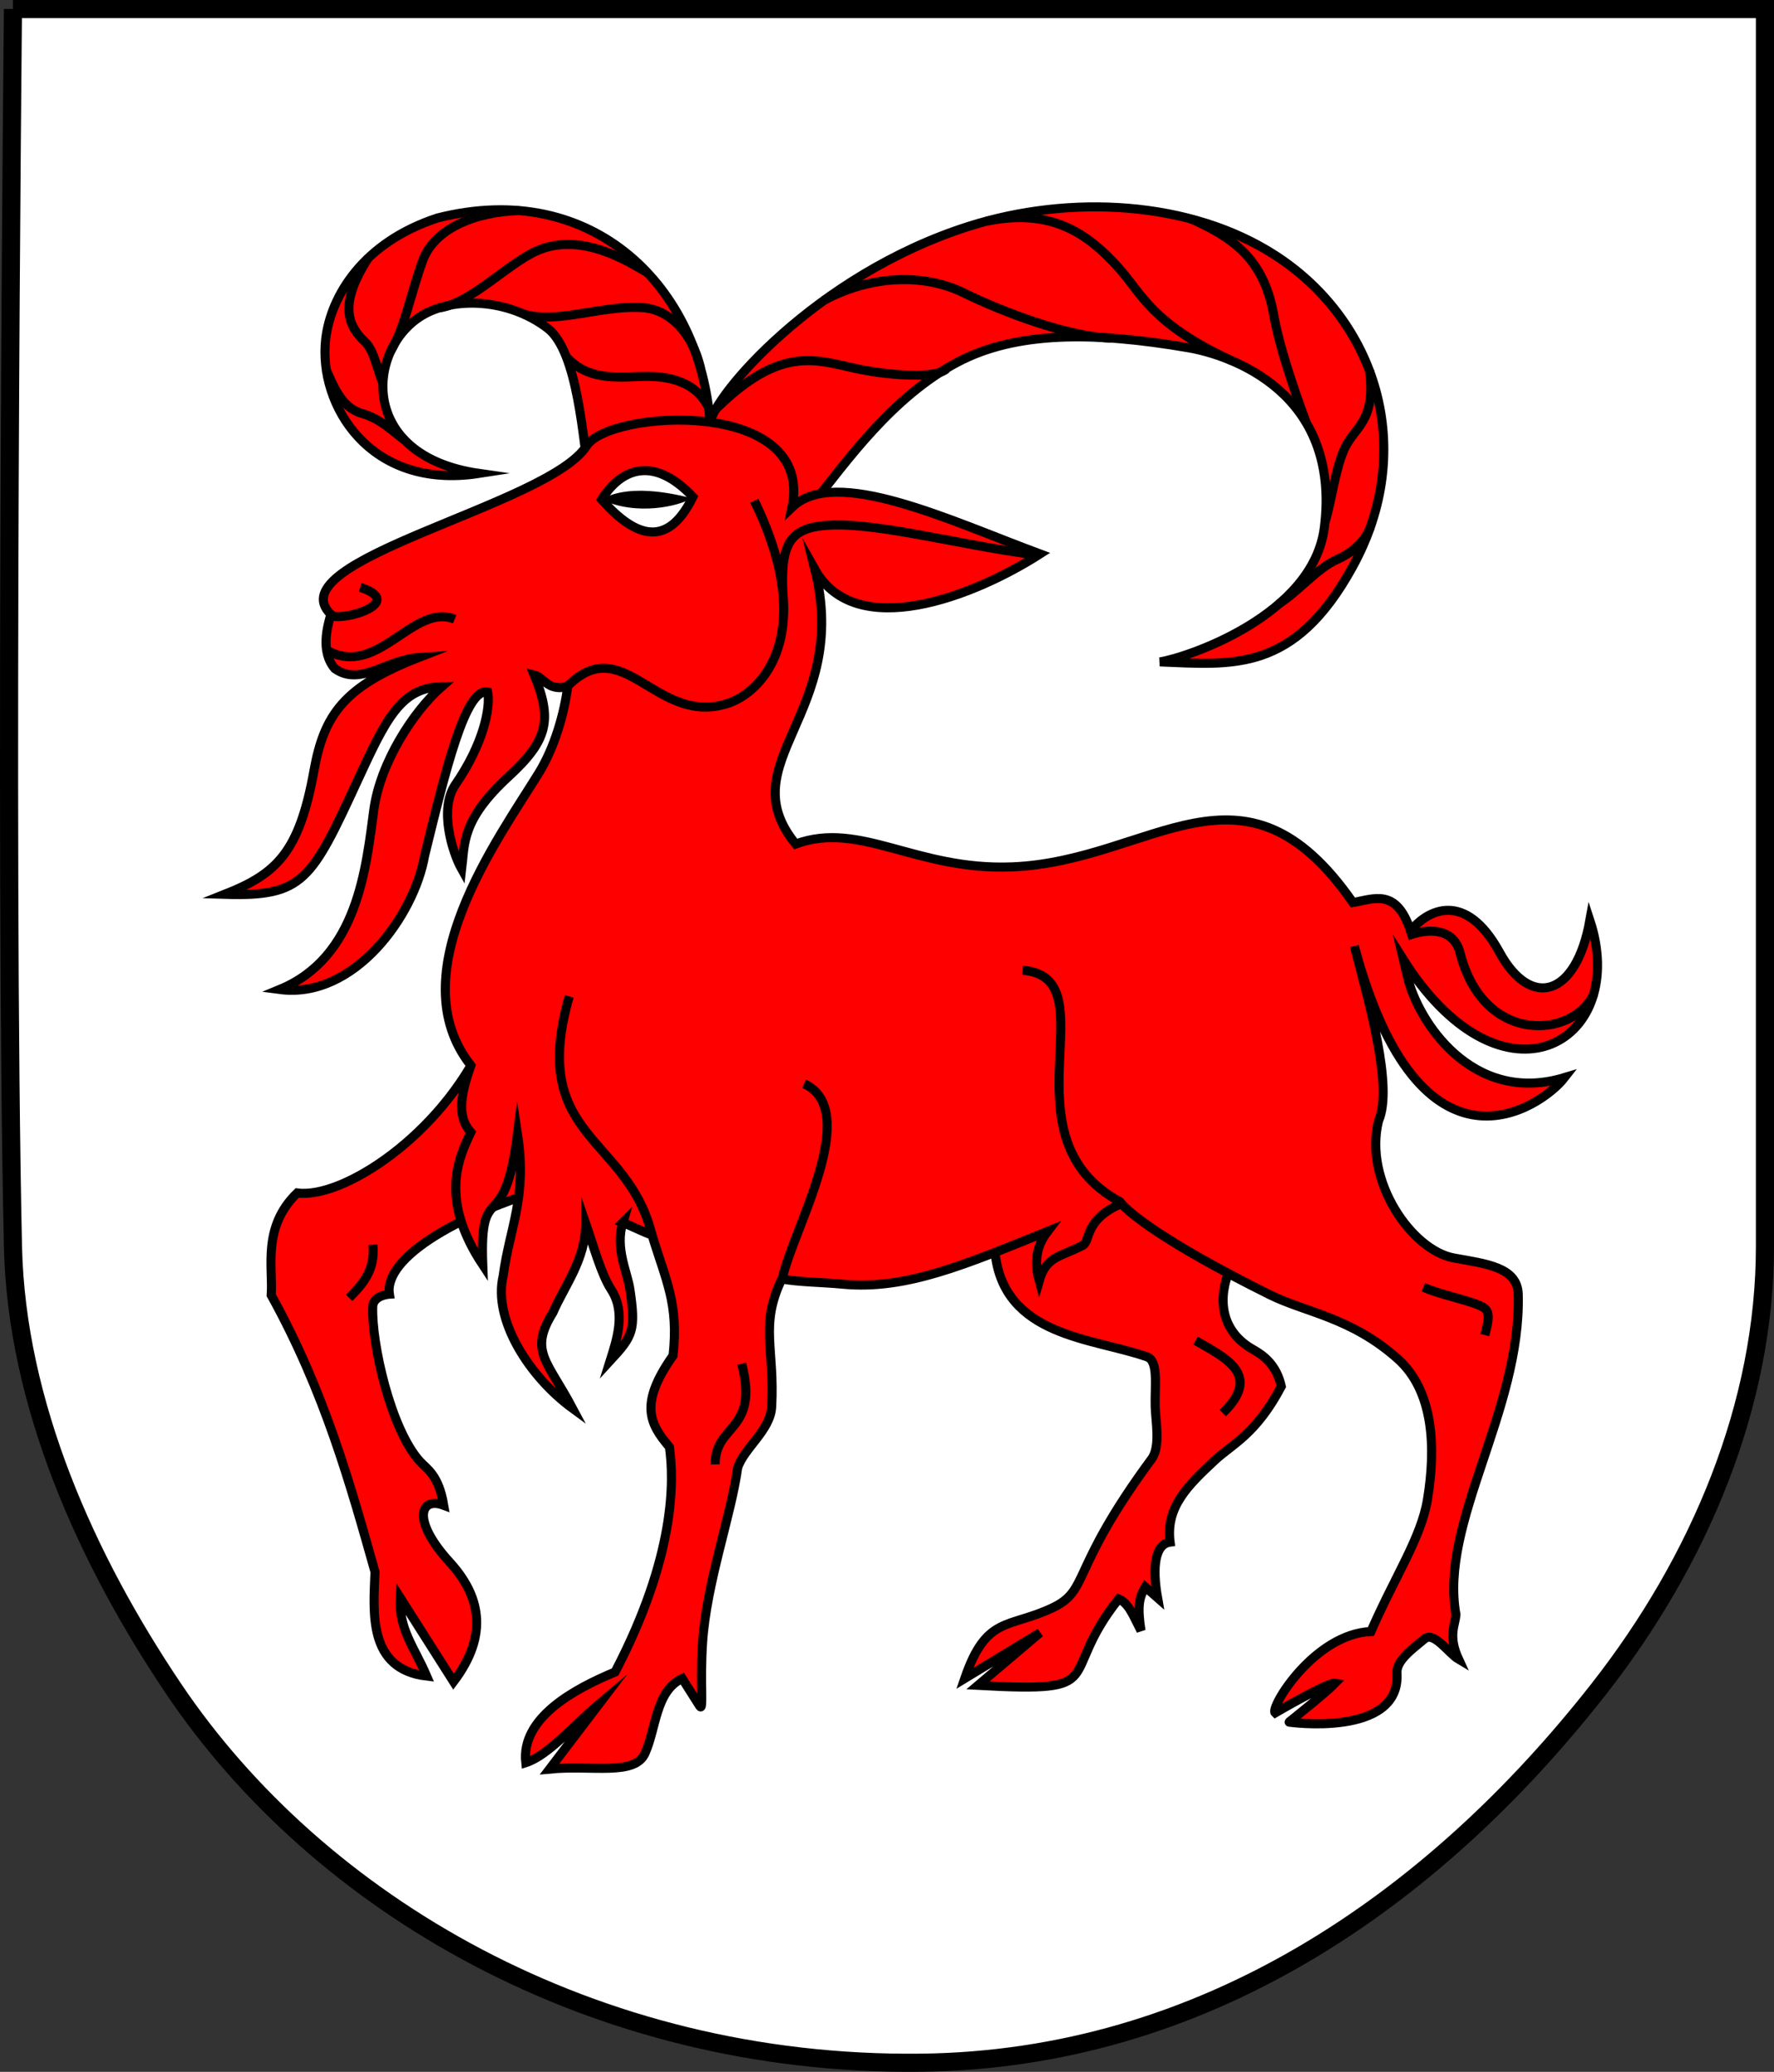 <?xml version="1.0" encoding="UTF-8" standalone="no"?>
<!-- Created with Inkscape (http://www.inkscape.org/) -->

<svg xmlns:dc="http://purl.org/dc/elements/1.1/" xmlns:cc="http://creativecommons.org/ns#" xmlns:rdf="http://www.w3.org/1999/02/22-rdf-syntax-ns#" xmlns:svg="http://www.w3.org/2000/svg" xmlns="http://www.w3.org/2000/svg" version="1.1" width="3916.839" height="4574.518" id="svg2">
  <rect width="100%" height="100%" fill="#333333" stroke="none"/>
  <title id="title4077">Gmina Narew Coat of Arms</title>
  <defs id="defs4" />
  <g transform="translate(-140.254,-145.906)" id="layer9" style="display:inline">
    <g id="g4066" />
  </g>
  <g id="g4179">
    <g transform="translate(-140.254,-145.906)" id="layer5" style="display:inline">
      <path d="m 168.878,165.898 3868.224,0 0,2732.469 c 0,347.49 -142.98,691.372 -367.696,977.828 -369.273,470.731 -874.514,816.98 -1495.558,824.099 -726.625,8.329 -1331.388,-352.495 -1649.396,-824.284 -193.818,-287.543 -347.842,-630.963 -355.574,-977.642 -19.376,-868.72 0,-2732.469 0,-2732.469 z" id="rect3894" style="fill:#ffffff;fill-opacity:1;stroke:#000000;stroke-width:40;stroke-linecap:butt;stroke-linejoin:miter;stroke-miterlimit:4;stroke-opacity:1;display:inline" />
    </g>
    <g id="g4129">
      <g transform="translate(-140.254,-145.906)" id="layer10" style="display:inline">
        <g id="g4075">
          <g id="g3902">
            <path d="m 2220.315,2746.844 116.845,164.246 c 19.403,186.526 215.588,188.47 335.604,230.645 25.931,9.112 16.766,64.247 18.035,110.248 0.868,31.483 12.168,87.974 -7.834,115.095 -183.849,249.289 -135.135,289.697 -220.586,329.605 -96.261,44.956 -144.503,16.576 -192.046,155.124 l 166.155,-100.872 -137.034,116.197 c 298.328,16.294 171.228,-15.927 310.78,-190.949 22.88,10.166 32.377,37.889 49.181,70.077 -8.452,-55.105 -3.684,-73.553 9.408,-96.341 l 27.304,23.957 c -11.644,-65.898 -6.61,-118.485 27.576,-123.019 -9.922,-77.568 38.838,-124.815 99.327,-181.156 37.081,-34.538 90.463,-56.814 146.219,-162.727 -10.706,-47.597 -38.691,-68.203 -62.666,-81.678 -64.899,-36.477 -78.725,-101.491 -54.887,-166.866 27.322,-74.928 98.42,-153.499 101.99,-243.912 z" id="path4071" style="fill:#ff0000;fill-opacity:1;stroke:#000000;stroke-width:20;stroke-linecap:butt;stroke-linejoin:miter;stroke-miterlimit:4;stroke-opacity:1;stroke-dasharray:none" />
            <path d="m 2840,3265.857 c 86.621,-83.796 8.566,-120.543 -60,-160" id="path4073" style="fill:none;stroke:#000000;stroke-width:20;stroke-linecap:butt;stroke-linejoin:miter;stroke-miterlimit:4;stroke-opacity:1;stroke-dasharray:none" />
          </g>
        </g>
      </g>
      <g transform="translate(-140.254,-145.906)" id="layer8" style="display:inline">
        <g id="g4043">
          <g id="g4047">
            <g id="g4051">
              <g id="g4055">
                <g id="g3906">
                  <path d="m 1208.066,2444.817 c -94.445,207.372 -311.269,349.004 -411.553,334.993 -78.291,75.6 -52.933,165.636 -57.48,225.694 118.449,213.907 175.268,420.243 229.198,610.983 -3.306,88.025 -16.872,214.744 114.136,230.206 -27.494,-64.148 -62.059,-103.547 -58.326,-172.899 l 117.633,185.165 c 80.054,-105.772 57.2,-191.907 -8.601,-263.96 C 1048.666,3502.572 1067.508,3449.855 1120,3469.551 c -11.352,-67.889 -37.714,-80.485 -52.694,-97.082 -64.977,-71.992 -106.668,-260.458 -104.168,-340.984 0.806,-25.967 36.913,-28.062 36.913,-28.062 -12.656,-81.023 152.765,-180.605 387.899,-245.467 z" id="path4037" style="fill:#ff0000;fill-opacity:1;stroke:#000000;stroke-width:20;stroke-linecap:butt;stroke-linejoin:miter;stroke-miterlimit:4;stroke-opacity:1;stroke-dasharray:none" />
                  <path d="m 911.158,3011.504 c 31.017,-31.324 57.517,-61.255 52.528,-117.178" id="path4041" style="fill:none;stroke:#000000;stroke-width:20;stroke-linecap:butt;stroke-linejoin:miter;stroke-miterlimit:4;stroke-opacity:1;stroke-dasharray:none" />
                </g>
              </g>
            </g>
          </g>
        </g>
      </g>
      <g transform="translate(-140.254,-145.906)" id="layer7" style="display:inline">
        <g id="g3963">
          <g id="g4193">
            <path d="m 1442.498,1213.433 c -14.92,-93.907 -25.733,-291.265 -93.473,-342.93 -86.178,-65.727 -205.421,-69.156 -274.271,-29.577 -125.476,72.131 -146.391,311.63 123.287,350.284 -241.618,37.578 -355.797,-151.552 -338.611,-297.23 11.014,-93.365 81.37,-212.649 247.014,-266.829 345.384,-87.563 581.4,156.185 601.639,453.913 4.767,-57.968 232.165,-327.54 570.826,-435.323 225.055,-71.627 491.109,-56.373 677.523,64.369 219.816,142.377 314.967,424.447 169.77,688.111 -128.849,233.977 -264.31,215.415 -425.052,209.172 60.192,-9.397 338.694,-102.68 363.136,-296.643 37.671,-298.944 -207.636,-381.027 -299.889,-396.891 -210.308,-36.164 -380.926,-36.295 -509.477,31.438 -145.308,76.562 -246.259,220.369 -321.486,314.602 z" id="path3977-0" style="fill:#ff0000;fill-opacity:1;stroke:#000000;stroke-width:20;stroke-linecap:butt;stroke-linejoin:miter;stroke-miterlimit:10;stroke-opacity:1;stroke-dasharray:none" />
            <path d="m 1712.217,1057.766 c 158.943,-161.596 237.943,-112.248 337.721,-94.128 59.083,10.729 156.614,18.674 179.983,-3.262" id="path3940" style="fill:none;stroke:#000000;stroke-width:20;stroke-linecap:butt;stroke-linejoin:miter;stroke-miterlimit:10;stroke-opacity:1;stroke-dasharray:none" />
            <path d="m 860.176,961.905 c 16.297,35.164 33.512,83.931 79.022,96.786 43.131,12.183 72.311,43.512 94.188,58.777" id="path3938" style="fill:none;stroke:#000000;stroke-width:20;stroke-linecap:butt;stroke-linejoin:miter;stroke-miterlimit:10;stroke-opacity:1;stroke-dasharray:none" />
            <path d="m 2963.293,1479.553 c 44.769,-28.555 86.127,-79.708 129.245,-98.374 32.244,-13.958 62.788,-41.066 73.454,-71.874" id="path3936" style="fill:none;stroke:#000000;stroke-width:20;stroke-linecap:butt;stroke-linejoin:miter;stroke-miterlimit:10;stroke-opacity:1;stroke-dasharray:none" />
            <path d="m 3065.793,1298.839 c 16.076,-53.518 21.812,-114.732 42.699,-161.588 22.072,-49.514 70.16,-59.38 55.714,-173.304" id="path3934" style="fill:none;stroke:#000000;stroke-width:20;stroke-linecap:butt;stroke-linejoin:miter;stroke-miterlimit:10;stroke-opacity:1;stroke-dasharray:none" />
            <path d="m 2770.793,629.553 c 91.101,40.877 159.603,87.014 181.671,211.614 12.353,69.75 43.07,160.162 71.743,237.78" id="path3932" style="fill:none;stroke:#000000;stroke-width:20;stroke-linecap:butt;stroke-linejoin:miter;stroke-miterlimit:10;stroke-opacity:1;stroke-dasharray:none" />
            <path d="m 2317.579,634.553 c 142.35,-29.336 222.404,24.626 292.622,102.845 51.856,57.765 71.655,122.329 249.72,205.121" id="path3930" style="fill:none;stroke:#000000;stroke-width:20;stroke-linecap:butt;stroke-linejoin:miter;stroke-miterlimit:10;stroke-opacity:1;stroke-dasharray:none" />
            <path d="m 1959.545,808.948 c 105.392,-56.18 221.493,-59.245 308.672,-16.36 87.18,42.885 232.543,97.589 324.56,99.752" id="path3928" style="fill:none;stroke:#000000;stroke-width:20;stroke-linecap:butt;stroke-linejoin:miter;stroke-miterlimit:10;stroke-opacity:1;stroke-dasharray:none" />
            <path d="m 954.242,714.178 c -68.068,104.915 -45.068,151.79 -7.737,186.896 21.034,19.78 27.922,68.426 39.403,90.125" id="path3926" style="fill:none;stroke:#000000;stroke-width:20;stroke-linecap:butt;stroke-linejoin:miter;stroke-miterlimit:10;stroke-opacity:1;stroke-dasharray:none" />
            <path d="m 1003.081,920.489 c 31.153,-51.936 41.933,-119.981 70.465,-199.156 24.822,-68.88 112.61,-107.588 213.388,-110.551" id="path3924" style="fill:none;stroke:#000000;stroke-width:20;stroke-linecap:butt;stroke-linejoin:miter;stroke-miterlimit:10;stroke-opacity:1;stroke-dasharray:none" />
            <path d="m 1111.168,825.534 c 68.145,-9.929 151.296,-98.204 215.013,-126.037 99.277,-43.367 204.755,26.525 243.835,48.653" id="path3922" style="fill:none;stroke:#000000;stroke-width:20;stroke-linecap:butt;stroke-linejoin:miter;stroke-miterlimit:10;stroke-opacity:1;stroke-dasharray:none" />
            <path d="m 1296.383,839.375 c 74.561,22.699 175.695,-21.109 264.726,-14.053 55.532,4.401 107.72,52.806 126.032,134.554" id="path3920" style="fill:none;stroke:#000000;stroke-width:20;stroke-linecap:butt;stroke-linejoin:miter;stroke-miterlimit:10;stroke-opacity:1;stroke-dasharray:none" />
            <path d="m 1391.393,934.692 c 39.625,42.42 87.868,46.508 156.133,42.719 61.238,-3.399 128.996,7.155 157.612,69.909" id="path3918" style="fill:none;stroke:#000000;stroke-width:20;stroke-linecap:butt;stroke-linejoin:miter;stroke-miterlimit:10;stroke-opacity:1;stroke-dasharray:none" />
          </g>
        </g>
      </g>
      <g transform="translate(-140.254,-145.906)" id="layer6" style="display:inline">
        <path d="m 1515.301,2845.248 c -17.322,57.242 9.981,108.608 15.774,147.772 13.422,90.729 6.485,102.924 -43.61,157.243 14.252,-45.468 35.319,-105.963 2.431,-156.673 -22.571,-34.802 -39.065,-96.397 -56.489,-146.74 -0.152,80.685 -46.668,137.52 -72.418,197.178 -52.892,85.4 -12.842,105.28 43.506,211.587 -94.763,-69.303 -176.282,-194.888 -153.27,-292.616 14.275,-107.099 53.162,-172.179 31.67,-313.129 -29.517,234.823 -84.015,92.734 -76.772,288.904 -95.197,-143.895 -54.54,-233.656 -26.264,-292.944 -33.953,-36.84 -19.182,-92.046 0,-147.482 -159.31,-202.032 60.347,-500.185 149.784,-645.26 35.617,-57.773 56.634,-132.858 64.368,-193.167 -8.01,3.956 -19.21,6.303 -33.328,1.712 -17.41,-5.662 -25.85,-21.831 -40.918,-25.45 40.334,99.073 30.407,144.316 -56.533,224.276 -104.997,96.567 -96.777,148.834 -103.576,204.534 -20.623,-36.618 -50.861,-133.355 -13.743,-187.088 61.983,-89.728 77.641,-169.612 71.148,-204.086 -49.222,-10.414 -93.243,174.118 -139.245,361.128 -22.604,131.548 -155.134,317.742 -320.201,295.716 173.434,-71.389 190.819,-270.207 208.091,-397.266 13.985,-102.882 86.627,-215.97 149.524,-271.231 -89.757,2.147 -122.443,70.424 -185.305,206.612 -102.398,221.842 -120.205,257.14 -293.63,251.773 114.546,-45.284 164.611,-92.208 197.149,-272.955 22.279,-123.758 66.07,-185.651 230.752,-249.799 -71.904,5.227 -128.451,64.23 -184.661,24.454 -32.718,-37.855 -15.869,-94.878 -8.783,-119.913 -123.556,-119.904 481.154,-240.282 564.663,-372.085 50.573,-79.819 503.728,-107.47 453.57,135.709 95.285,-92.032 344.895,27.781 547.503,103.036 -146.615,94.119 -406.904,195.111 -496.995,34.345 79.494,318.811 -190.457,425.316 -42.426,606.092 142.847,-52.292 264.987,59.234 478.397,50.475 309.263,-12.694 509.242,-270.838 751.968,78.825 46.771,-8.09 96.006,-32.604 127.279,62.629 35.972,-45.71 120.514,-91.378 196.399,47.214 69.213,126.407 169.186,98.411 199.461,-70.63 86.603,262.505 -177.279,426.765 -395.125,112.218 -5.556,-8.022 -16.361,-25.121 -16.361,-25.121 0,0 5.169,21.597 9.063,38.63 21.476,93.948 141.397,283.553 346.48,221.444 -50.453,65.099 -318.791,253.711 -464.165,-290.419 32.405,124.619 86.15,311.136 53.476,386.067 -33.149,132.7 73.685,285.841 166.249,302.705 70.091,12.77 140.612,19.732 142.176,80.289 6.645,257.289 -174.141,503.203 -137.562,706.811 -1.285,23.267 -18.236,46.477 5.975,98.955 -22.138,-13.021 -54.597,-62.657 -75.329,-44.994 -25.502,21.727 -62.571,47.108 -60.789,75.299 9.091,143.783 -241.339,108.354 -238.521,108.354 0,0 81.084,-64.313 102.053,-85.959 -15.172,-2.776 -132.463,65.703 -132.463,65.703 -12.543,-11.614 86.336,-174.432 211.421,-179.769 53.788,-122.991 110.874,-207.164 124.737,-290.997 18.82,-113.804 14.481,-239.605 -65.607,-311.001 -103.384,-92.163 -203.05,-102.132 -282.292,-141.492 -235.907,-117.175 -311.193,-181.788 -327.693,-201.258 -84.683,35.943 -66.711,84.516 -86.871,92.919 -48.491,25.256 -79.029,22.894 -94.704,77.544 -15.759,-57.799 4.32,-90.278 18.858,-109.42 -180.618,72.759 -312.861,130.236 -452.432,116.899 -47.496,-4.539 -93.135,-4.23 -134.786,-11.456 -49.326,103.209 -15.091,152.971 -22.364,282.719 -2.891,51.581 -62.293,91.984 -75.104,134.456 -14.598,105.799 -68.551,253.326 -77.34,384.535 -6.157,91.922 2.983,156.11 -6.618,140.951 l -38.386,-60.609 c -59.012,27.651 -57.324,110.474 -82.148,165.18 -22.965,50.609 -116.948,25.656 -210.796,34.83 l 109.096,-143.442 c -56.765,47.714 -112.276,113.464 -161.624,129.3 -10.904,-99.093 106.491,-162.355 197.239,-200.275 134.405,-257.626 130.138,-424.031 119.949,-496.731 -43.885,-51.336 -67.087,-95.6 8.081,-202.031 12.481,-114.863 -15.45,-163.928 -46.436,-265.914 -18.804,-6.55 -44.495,-19.628 -64.609,-27.622 z" id="path4196" style="fill:#ff0000;fill-opacity:1;stroke:#000000;stroke-width:20;stroke-linecap:butt;stroke-linejoin:miter;stroke-miterlimit:10;stroke-opacity:1;stroke-dasharray:none;display:inline" />
      </g>
      <g transform="translate(-140.254,-145.906)" id="layer2" style="display:inline">
        <g id="g4001" />
        <g id="g3916">
          <path d="m 3418.571,3093.714 c 10.158,-38.432 12.015,-54.065 -7.229,-63.422 -29.509,-14.348 -87.831,-24.454 -128.485,-42.292" id="path3998" style="fill:none;stroke:#000000;stroke-width:20;stroke-linecap:butt;stroke-linejoin:miter;stroke-miterlimit:4;stroke-opacity:1;stroke-dasharray:none" />
          <path d="M 1580,2874.072 C 1527.619,2652.643 1306.242,2660.938 1397.143,2345.857" id="path3996" style="fill:none;stroke:#000000;stroke-width:20;stroke-linecap:butt;stroke-linejoin:miter;stroke-miterlimit:4;stroke-opacity:1;stroke-dasharray:none;display:inline" />
          <path d="m 1868.485,2965.107 c 23.898,-107.249 175.548,-366.815 47.23,-426.393" id="path3994" style="fill:none;stroke:#000000;stroke-width:20;stroke-linecap:butt;stroke-linejoin:miter;stroke-miterlimit:4;stroke-opacity:1;stroke-dasharray:none;display:inline" />
          <path d="m 3248.094,2212.02 c 63.198,-22.922 104.831,-5.987 115.628,36.971 52.066,207.153 251.404,188.609 295.349,91.78" id="path3992" style="fill:none;stroke:#000000;stroke-width:20;stroke-linecap:butt;stroke-linejoin:miter;stroke-miterlimit:4;stroke-opacity:1;stroke-dasharray:none" />
          <path d="M 2614.401,2799.941 C 2345.828,2656.75 2595.177,2303.482 2398.102,2288.235" id="path3990" style="fill:none;stroke:#000000;stroke-width:20;stroke-linecap:butt;stroke-linejoin:miter;stroke-miterlimit:4;stroke-opacity:1;stroke-dasharray:none" />
          <path d="m 1390.714,1663.714 c 125.409,-129.833 196.195,84.973 354.524,35.907 81.877,-25.374 200.918,-159.547 60.476,-448.05 m 64.673,228.79 c -8.48,-115.626 4.373,-159.795 72.537,-171.757 106.281,-18.652 309.285,40.976 488.503,62.968" id="path3981" style="fill:none;stroke:#000000;stroke-width:20;stroke-linecap:butt;stroke-linejoin:miter;stroke-miterlimit:4;stroke-opacity:1;stroke-dasharray:none" />
          <path d="m 871.854,1505.603 c 33.797,10.891 163.799,-30.567 63.571,-62.857" id="path3145" style="fill:none;stroke:#000000;stroke-width:20;stroke-linecap:butt;stroke-linejoin:miter;stroke-miterlimit:4;stroke-opacity:1;stroke-dasharray:none;display:inline" />
          <path d="m 862.01,1581.656 c 112.398,63.28 190.212,-105.738 282.143,-68.571" id="path3915" style="fill:none;stroke:#000000;stroke-width:20;stroke-linecap:butt;stroke-linejoin:miter;stroke-miterlimit:4;stroke-opacity:1;stroke-dasharray:none;display:inline" />
        </g>
        <path d="m 1719.28,3379.2 c -0.647,-90.383 97.569,-71.427 58.589,-222.234" id="path4064" style="fill:none;stroke:#000000;stroke-width:20;stroke-linecap:butt;stroke-linejoin:miter;stroke-miterlimit:4;stroke-opacity:1;stroke-dasharray:none;display:inline" />
      </g>
      <g transform="translate(-140.254,-145.906)" id="layer3" style="display:inline">
        <g id="g4032">
          <g id="g3910">
            <path d="m 1468.571,1248.707 c 46.691,-73.689 118.766,-93.314 201.429,-5.714 -40.128,81.964 -100.797,120.386 -201.429,5.714 z" id="path4005" style="fill:#ffffff;fill-opacity:1;stroke:#000000;stroke-width:20;stroke-linecap:butt;stroke-linejoin:miter;stroke-miterlimit:4;stroke-opacity:1;stroke-dasharray:none;display:inline" />
            <path d="m 1467.817,1248.692 c 77.39,37.093 172.307,14.843 199.996,-2.844 -16.034,-2.991 -131.608,-37.074 -199.996,2.844 z" id="path4026" style="font-size:medium;font-style:normal;font-variant:normal;font-weight:normal;font-stretch:normal;text-indent:0;text-align:start;text-decoration:none;line-height:normal;letter-spacing:normal;word-spacing:normal;text-transform:none;direction:ltr;block-progression:tb;writing-mode:lr-tb;text-anchor:start;baseline-shift:baseline;color:#000000;fill:#000000;fill-opacity:1;stroke:none;stroke-width:20;marker:none;visibility:visible;display:inline;overflow:visible;enable-background:accumulate;font-family:Sans;-inkscape-font-specification:Sans" />
          </g>
        </g>
      </g>
    </g>
  </g>
</svg>
